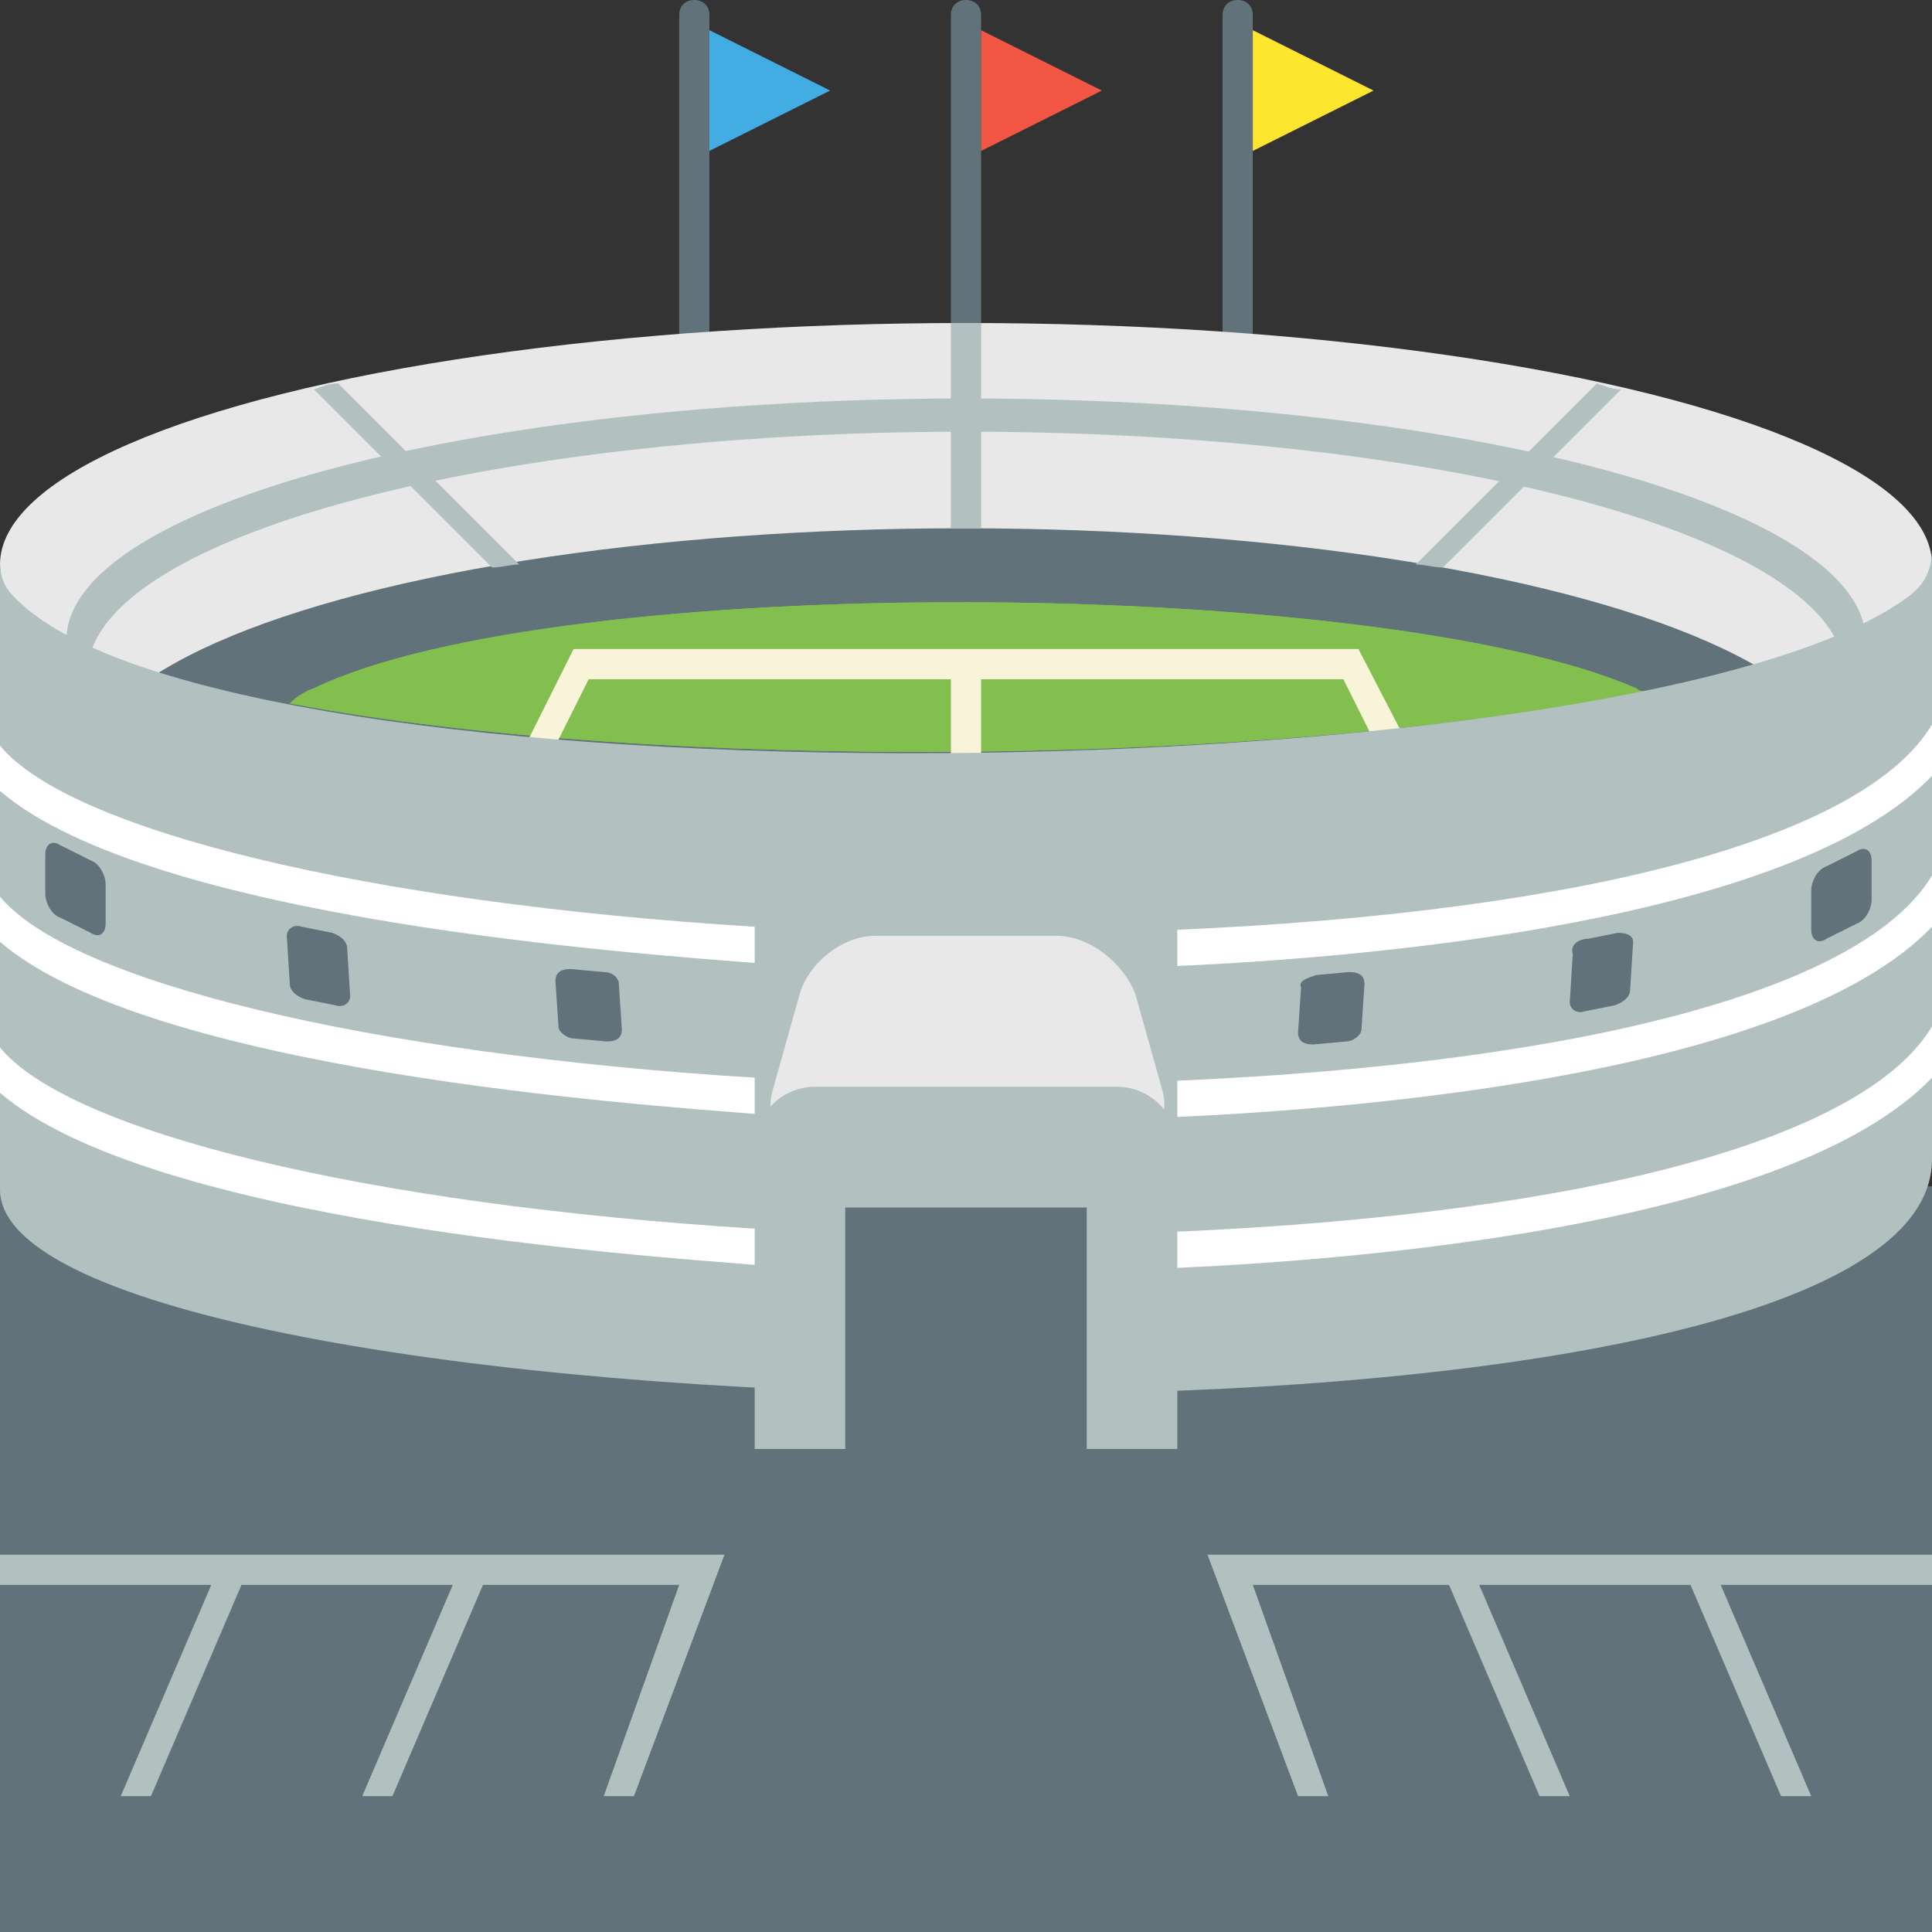 <?xml version="1.0" encoding="utf-8"?>
<svg width="800px" height="800px" viewBox="0 0 64 64" xmlns="http://www.w3.org/2000/svg" xmlns:xlink="http://www.w3.org/1999/xlink" aria-hidden="true" role="img" class="iconify iconify--emojione" preserveAspectRatio="xMidYMid meet">
<rect x="0" y="0" width="64" height="64" fill="#333333" stroke="none"/>
<g fill="#62727a">
<path d="M32.5 11.5c0 .3-.2.5-.5.5s-.5-.2-.5-.5V.5c0-.3.2-.5.5-.5s.5.2.5.5v11">
</path>
<path d="M23.5 11.5c0 .3-.2.5-.5.5s-.5-.2-.5-.5V.5c0-.3.2-.5.5-.5s.5.2.5.5v11">
</path>
<path d="M41.5 11.5c0 .3-.2.5-.5.5s-.5-.2-.5-.5V.5c0-.3.2-.5.5-.5s.5.2.5.5v11">
</path>
</g>
<path fill="#42ade2" d="M23.5 1v4l4-2z">
</path>
<path fill="#f15744" d="M32.5 1v4l4-2z">
</path>
<path fill="#ffe62e" d="M41.5 1v4l4-2z">
</path>
<ellipse cx="32" cy="18.7" rx="32" ry="8" fill="#e8e8e8">
</ellipse>
<ellipse cx="32" cy="21.2" rx="29.8" ry="8" fill="#b2c1c0">
</ellipse>
<ellipse cx="32" cy="22.3" rx="29.1" ry="8" fill="#e8e8e8">
</ellipse>
<ellipse cx="31.9" cy="25.5" rx="29.1" ry="8" fill="#62727a">
</ellipse>
<path d="M54.2 22.8c-8.5-3.7-35.7-3.9-43.8 0c-.3.1-.6.3-.8.5c12.1 2.3 32.6 2.1 44.9-.4c-.1 0-.2 0-.3-.1" fill="#83bf4f" id="IconifyId17ecdb2904d178eab26154">
</path>
<path fill="#62727a" d="M0 39.3h64V64H0z">
</path>
<g fill="#b2c1c0">
<path d="M11.2 12.7c-.3 0-.5.1-.8.2l5.9 5.9c.3 0 .6-.1.9-.1l-6-6">
</path>
<path d="M53.7 12.9c-.3 0-.5-.1-.8-.2l-6 6c.3 0 .6.1.9.1l5.9-5.9">
</path>
<path d="M32.5 17.5v-6.8h-1v6.8h1">
</path>
</g>
<use xlink:href="#IconifyId17ecdb2904d178eab26154">
</use>
<path d="M18.5 24.5l1-2h12V25h1v-2.5h12l.9 1.8c.3 0 .6-.1 1-.1L45 21.5H19l-1.5 3h1" fill="#f9f3d9">
</path>
<path d="M64 18.2c0 .6-.2 1.1-.7 1.5C54.6 26.4 7 27 .4 19.7c-.3-.3-.4-.7-.4-1.1v20.8c0 8.2 64 10.2 64-1V18.2" fill="#b2c1c0">
</path>
<path d="M37.6 32.9c-.4-1-1.5-1.9-2.6-1.9h-6c-1.1 0-2.2.9-2.5 1.9l-.9 3.2c-.3 1 .3 1.9 1.4 1.9h10c1.1 0 1.8-.9 1.5-1.9l-.9-3.2" fill="#e8e8e8">
</path>
<path d="M37 36H27c-1.1 0-2 .9-2 2v10h14V38c0-1.1-.9-2-2-2" fill="#b2c1c0">
</path>
<path fill="#62727a" d="M28 40h8v9.3h-8z">
</path>
<g fill="#ffffff">
<path d="M0 34.7v1.5c5 4.3 21.3 5.4 25 5.7v-1.2c-12.9-.8-22.7-3.2-25-6">
</path>
<path d="M64 34c-2.2 3.7-11.3 6.2-25 6.8V42c6.6-.3 20.4-1.5 25-6.3V34">
</path>
<path d="M0 29.7v1.5c5 4.3 21.3 5.4 25 5.7v-1.2c-12.9-.8-22.7-3.2-25-6">
</path>
<path d="M64 29c-2.2 3.7-11.3 6.2-25 6.8V37c6.6-.3 20.4-1.5 25-6.3V29">
</path>
<path d="M0 24.7v1.5c5 4.3 21.3 5.4 25 5.7v-1.2c-12.9-.8-22.7-3.2-25-6">
</path>
<path d="M64 24c-2.2 3.7-11.3 6.2-25 6.8V32c6.6-.3 20.4-1.5 25-6.3V24">
</path>
</g>
<g fill="#62727a">
<path d="M3.5 30.6c0 .3-.2.5-.5.3l-1-.5c-.3-.1-.5-.5-.5-.8v-1.3c0-.3.2-.5.5-.3l1 .5c.3.1.5.5.5.8v1.3">
</path>
<path d="M20 32.2l-1.1-.1c-.3 0-.5.1-.5.4l.1 1.5c0 .2.3.4.5.4l1.1.1c.3 0 .5-.1.5-.4l-.1-1.5c0-.2-.2-.4-.5-.4">
</path>
<path d="M11 30.9l-1-.2c-.3-.1-.5.1-.5.3l.1 1.6c0 .2.2.4.5.5l1 .2c.3.1.5-.1.5-.3l-.1-1.6c0-.2-.2-.4-.5-.5">
</path>
<path d="M60 30.8c0 .3.2.5.5.3l1-.5c.3-.1.5-.5.5-.8v-1.3c0-.3-.2-.5-.5-.3l-1 .5c-.3.1-.5.5-.5.8v1.3">
</path>
<path d="M43.6 32.3l1.1-.1c.3 0 .5.1.5.4l-.1 1.5c0 .2-.3.4-.5.4l-1.1.1c-.3 0-.5-.1-.5-.4l.1-1.5c-.1-.2.2-.3.5-.4">
</path>
<path d="M52.6 31.1l1-.2c.3 0 .5.1.5.3l-.1 1.6c0 .2-.2.4-.5.5l-1 .2c-.3.1-.5-.1-.5-.3l.1-1.6c-.1-.3.2-.5.5-.5">
</path>
</g>
<g fill="#b2c1c0">
<path d="M0 51.5v1h7l-3 7h1l3-7h7l-3 7h1l3-7h6.5l-2.5 7h1l3-8z">
</path>
<path d="M64 51.5v1h-7l3 7h-1l-3-7h-7l3 7h-1l-3-7h-6.5l2.5 7h-1l-3-8z">
</path>
</g>
</svg>